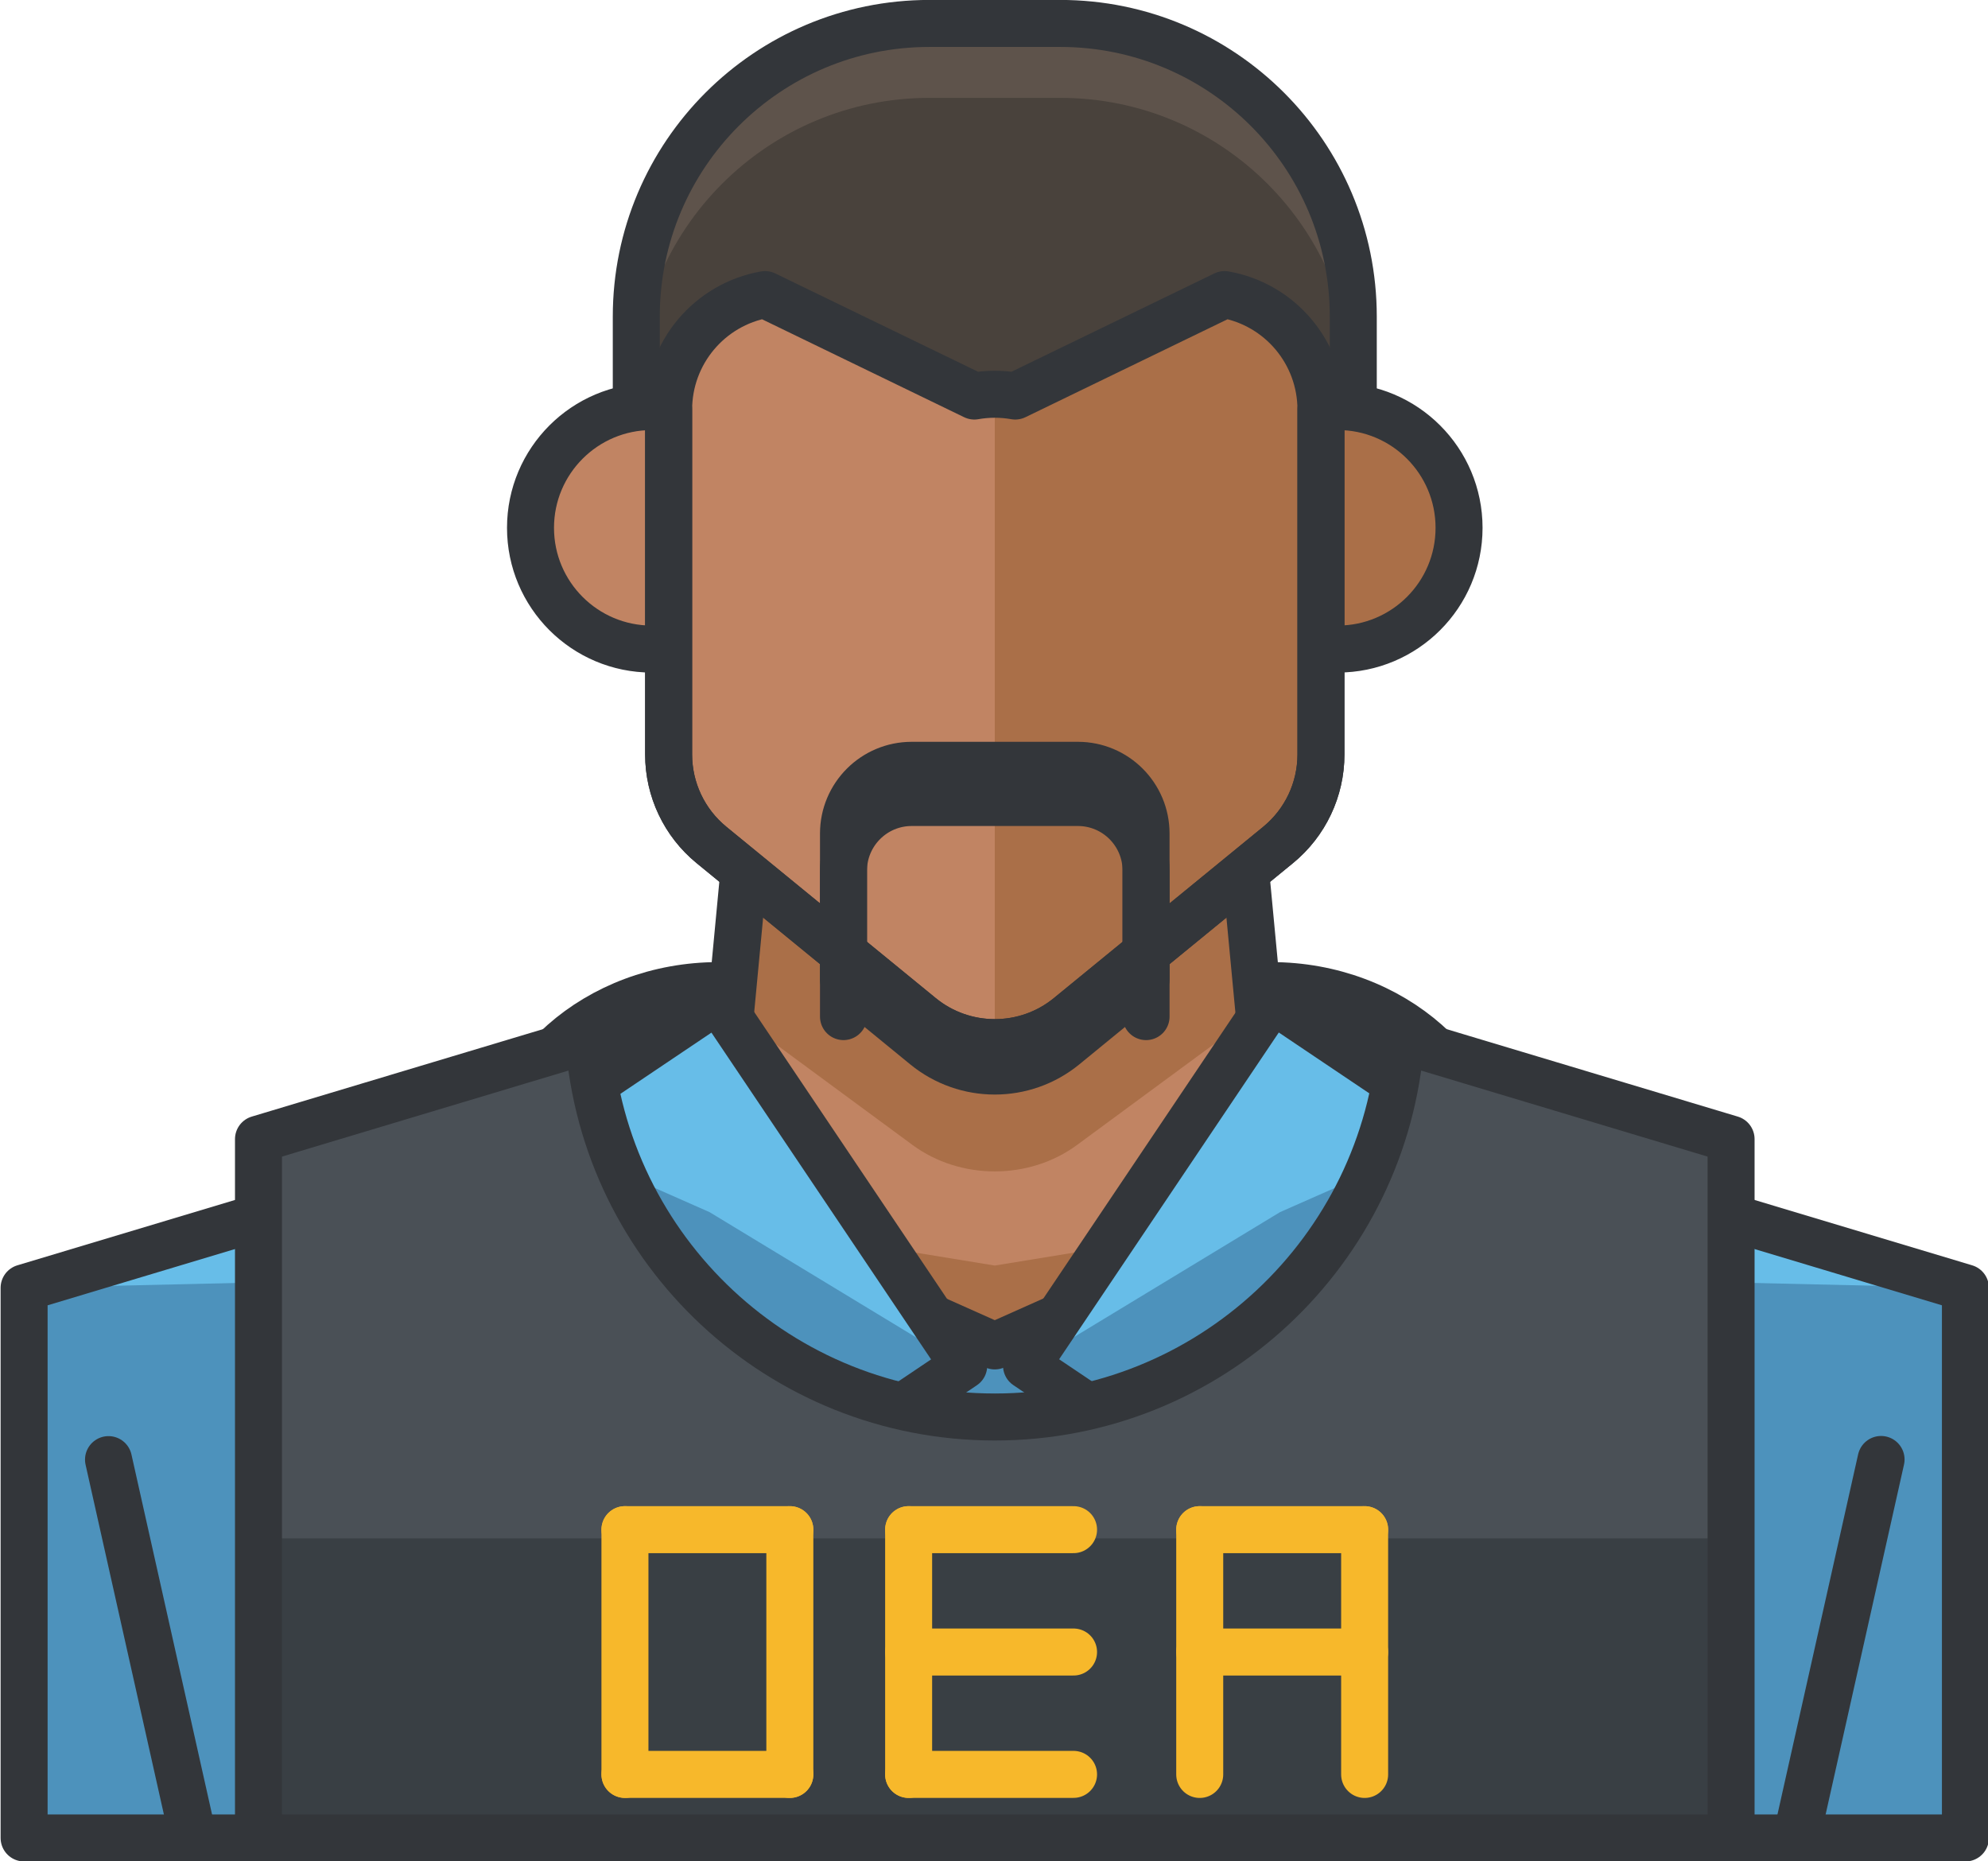 <?xml version="1.0" encoding="UTF-8"?><svg xmlns="http://www.w3.org/2000/svg" xmlns:xlink="http://www.w3.org/1999/xlink" enable-background="new 0 0 140 140" height="118.8" preserveAspectRatio="xMidYMid meet" version="1.0" viewBox="6.5 10.5 126.9 118.8" width="126.9" zoomAndPan="magnify">
 <path d="m38.335 123.75v-37.938c0-6.852 6.286-12.406 14.036-12.406h35.256c7.751 0 14.037 5.555 14.037 12.406v37.938" fill="none" stroke="#33363a" stroke-linecap="round" stroke-linejoin="round" stroke-miterlimit="10" stroke-width="3"/>
 <g id="change1_1"><path d="m38.335 123.75v-37.938c0-6.852 6.286-12.406 14.036-12.406h35.256c7.751 0 14.037 5.555 14.037 12.406v37.938" fill="#33363a"/></g>
 <g id="change2_1"><path d="m92.884 35.646c0 10.335-8.377 18.712-18.711 18.712h-8.346c-10.334 0-18.711-8.377-18.711-18.712v-4.938c0-10.335 8.377-18.712 18.711-18.712h8.346c10.334 0 18.711 8.377 18.711 18.712z" fill="#5e534b"/></g>
 <g id="change3_1"><path d="m92.884 40.396c0 10.334-8.377 18.711-18.711 18.711h-8.346c-10.334 0-18.711-8.377-18.711-18.711v-4.938c0-10.335 8.377-18.712 18.711-18.712h8.346c10.334 0 18.711 8.377 18.711 18.712z" fill="#49423c"/></g>
 <path d="m92.884 35.646c0 10.335-8.377 18.712-18.711 18.712h-8.346c-10.334 0-18.711-8.377-18.711-18.712v-4.938c0-10.335 8.377-18.712 18.711-18.712h8.346c10.334 0 18.711 8.377 18.711 18.712z" fill="none" stroke="#33363a" stroke-linecap="round" stroke-linejoin="round" stroke-miterlimit="10" stroke-width="3"/>
 <g id="change4_1"><path d="m70.001 74.091-61.962 18.605v35.112h123.92v-35.112z" fill="#4b6466"/></g>
 <g id="change5_1"><path d="m70.001 74.091-61.962 18.605v35.112h123.92v-35.112z" fill="#67bde8"/></g>
 <g id="change6_1"><path d="m70.001 91.274-61.962 1.422v35.112h123.92v-35.112z" fill="#4d92bc"/></g>
 <path d="m41.315 82.704v45.104h57.37v-45.104l-4.635-1.392h-48.098z" fill="none" stroke="#33363a" stroke-linecap="round" stroke-linejoin="round" stroke-miterlimit="10" stroke-width="3"/>
 <path d="m70.001 74.091-61.962 18.605v35.112h123.92v-35.112z" fill="none" stroke="#33363a" stroke-linecap="round" stroke-linejoin="round" stroke-miterlimit="10" stroke-width="3"/>
 <g id="change7_1"><path d="m54.809 57.405-2.922 30.912 18.113 8.086 18.113-8.086-2.922-30.912z" fill="#aa6f48"/></g>
 <g id="change8_1"><path d="m54.809 57.405-2.922 30.912 18.113 2.957 18.113-2.957-2.922-30.912z" fill="#c18463"/></g>
 <g id="change7_2"><path d="m85.191 57.405h-30.382l-1.667 17.625 11.609 8.549c1.526 1.124 3.389 1.686 5.248 1.686 1.861 0 3.723-0.562 5.249-1.686l11.609-8.547z" fill="#aa6f48"/></g>
 <path d="m54.809 57.405-2.922 30.912 18.113 8.086 18.113-8.086-2.922-30.912z" fill="none" stroke="#33363a" stroke-linecap="round" stroke-linejoin="round" stroke-miterlimit="10" stroke-width="3"/>
 <g id="change8_2"><path d="m48.103 51.927c-4.275 0-7.739-3.465-7.739-7.738 0-4.274 3.464-7.74 7.739-7.74" fill="#c18463"/></g>
 <path d="m48.103 51.927c-4.275 0-7.739-3.465-7.739-7.738 0-4.274 3.464-7.74 7.739-7.74" fill="none" stroke="#33363a" stroke-linecap="round" stroke-linejoin="round" stroke-miterlimit="10" stroke-width="3"/>
 <g id="change7_3"><path d="m91.897 36.448c4.274 0 7.739 3.466 7.739 7.74 0 4.275-3.465 7.738-7.739 7.738" fill="#aa6f48"/></g>
 <path d="m91.897 36.448c4.274 0 7.739 3.466 7.739 7.74 0 4.275-3.465 7.738-7.739 7.738" fill="none" stroke="#33363a" stroke-linecap="round" stroke-linejoin="round" stroke-miterlimit="10" stroke-width="3"/>
 <g id="change3_2"><path d="m84.668 29.302-13.362-2.379c-0.863-0.152-1.748-0.152-2.612 0l-13.361 2.379c-3.56 0.633-6.152 3.727-6.152 7.344v22.009c0 2.239 1.003 4.356 2.735 5.774l13.361 10.931c1.374 1.125 3.049 1.686 4.723 1.686 1.676 0 3.351-0.561 4.724-1.686l13.362-10.932c1.731-1.418 2.734-3.535 2.734-5.774v-22.008c0-3.618-2.592-6.711-6.152-7.344z" fill="#49423c"/></g>
 <g id="change8_3"><path d="m84.668 29.302-13.362 6.475c-0.863-0.152-1.748-0.152-2.612 0l-13.361-6.475c-3.56 0.633-6.152 3.727-6.152 7.344v22.009c0 2.239 1.003 4.356 2.735 5.774l13.361 10.931c1.374 1.125 3.049 1.686 4.723 1.686 1.676 0 3.351-0.561 4.724-1.686l13.362-10.932c1.731-1.418 2.734-3.535 2.734-5.774v-22.008c0-3.618-2.592-6.711-6.152-7.344z" fill="#c18463"/></g>
 <g id="change7_4"><path d="m84.668 29.302-13.362 6.475c-0.431-0.077-0.869-0.116-1.306-0.116v41.385c1.676 0 3.351-0.561 4.724-1.686l13.362-10.932c1.731-1.418 2.734-3.535 2.734-5.774v-22.008c0-3.618-2.592-6.711-6.152-7.344z" fill="#aa6f48"/></g>
 <g fill="none" stroke="#33363a" stroke-linecap="round" stroke-linejoin="round" stroke-miterlimit="10" stroke-width="3">
  <path d="m84.668 29.302-13.362 6.475c-0.863-0.152-1.748-0.152-2.612 0l-13.361-6.475c-3.56 0.633-6.152 3.727-6.152 7.344v22.009c0 2.239 1.003 4.356 2.735 5.774l13.361 10.931c1.374 1.125 3.049 1.686 4.723 1.686 1.676 0 3.351-0.561 4.724-1.686l13.362-10.932c1.731-1.418 2.734-3.535 2.734-5.774v-22.008c0-3.618-2.592-6.711-6.152-7.344z"/>
  <path d="m49.18 36.646v22.009c0 2.239 1.003 4.356 2.735 5.774l13.362 10.931c1.374 1.125 3.049 1.686 4.723 1.686 1.676 0 3.351-0.561 4.724-1.686l13.362-10.932c1.731-1.418 2.734-3.535 2.734-5.774v-22.008"/>
  <path d="m13.427 103.66 5.332 23.809"/>
  <path d="m121.24 127.46 5.334-23.809"/>
 </g>
 <g id="change5_2"><path d="m46.944 76.099h14.879v28.128h-14.879z" fill="#67bde8" transform="matrix(.83 -.558 .558 .83 -41.044 45.66)"/></g>
 <g id="change6_2"><path d="m67.993 97.687-12.35 8.298-15.69-23.345 11.839 5.224z" fill="#4d92bc"/></g>
 <path d="m46.533 76.099h14.879v28.128h-14.879z" fill="none" stroke="#33363a" stroke-linecap="round" stroke-linejoin="round" stroke-miterlimit="10" stroke-width="3" transform="matrix(.83 -.558 .558 .83 -41.114 45.431)"/>
 <g id="change5_3"><path d="m78.588 76.099h14.879v28.128h-14.879z" fill="#67bde8" transform="matrix(-.83 -.558 .558 -.83 107.14 212.98)"/></g>
 <g id="change6_3"><path d="m72.007 97.687 12.35 8.298 15.69-23.345-11.839 5.224z" fill="#4d92bc"/></g>
 <path d="m78.588 76.099h14.879v28.128h-14.879z" fill="none" stroke="#33363a" stroke-linecap="round" stroke-linejoin="round" stroke-miterlimit="10" stroke-width="3" transform="matrix(-.83 -.558 .558 -.83 107.14 212.98)"/>
 <g id="change9_1"><path d="m95.919 76.874c-0.99 13.454-12.211 24.066-25.919 24.066-13.707 0-24.93-10.611-25.918-24.066l-21.082 6.33v44.604h94v-44.604z" fill="#393f44"/></g>
 <g id="change10_1"><path d="m70 100.94c-13.707 0-24.93-10.611-25.918-24.066l-21.082 6.33v25.484h94v-25.484l-21.08-6.33c-0.991 13.454-12.212 24.066-25.92 24.066z" fill="#4a5056"/></g>
 <g fill="none" stroke-linecap="round" stroke-linejoin="round" stroke-miterlimit="10" stroke-width="3">
  <path d="m95.919 76.874c-0.99 13.454-12.211 24.066-25.919 24.066-13.707 0-24.93-10.611-25.918-24.066l-21.082 6.33v44.604h94v-44.604z" stroke="#33363a"/>
  <g stroke="#f7b82b">
   <path d="m46.392 108.13v15.624"/>
   <path d="m56.918 108.13v15.624"/>
   <path d="m46.392 108.13h10.526"/>
   <path d="m46.392 123.75h10.526"/>
   <path d="m83.082 108.13v15.624"/>
   <path d="m93.609 108.13v15.624"/>
   <path d="m83.082 108.13h10.527"/>
   <path d="m83.082 115.94h10.527"/>
   <path d="m64.501 108.13v15.624"/>
   <path d="m64.501 108.13h10.527"/>
   <path d="m64.501 115.94h10.527"/>
   <path d="m64.501 123.75h10.527"/>
  </g>
  <g stroke="#33363a">
   <path d="m75.303 59.346h-10.606c-2.404 0-4.354 1.949-4.354 4.354v9.309l5.21 4.264c1.294 1.058 2.871 1.587 4.446 1.587 1.578 0 3.154-0.529 4.447-1.587l5.21-4.263v-9.31c0.001-2.405-1.948-4.354-4.353-4.354z"/>
   <path d="m79.657 75.385v-9.311c0-2.405-1.948-4.354-4.354-4.354h-10.606c-2.404 0-4.354 1.949-4.354 4.354v9.31"/>
  </g>
 </g>
</svg>